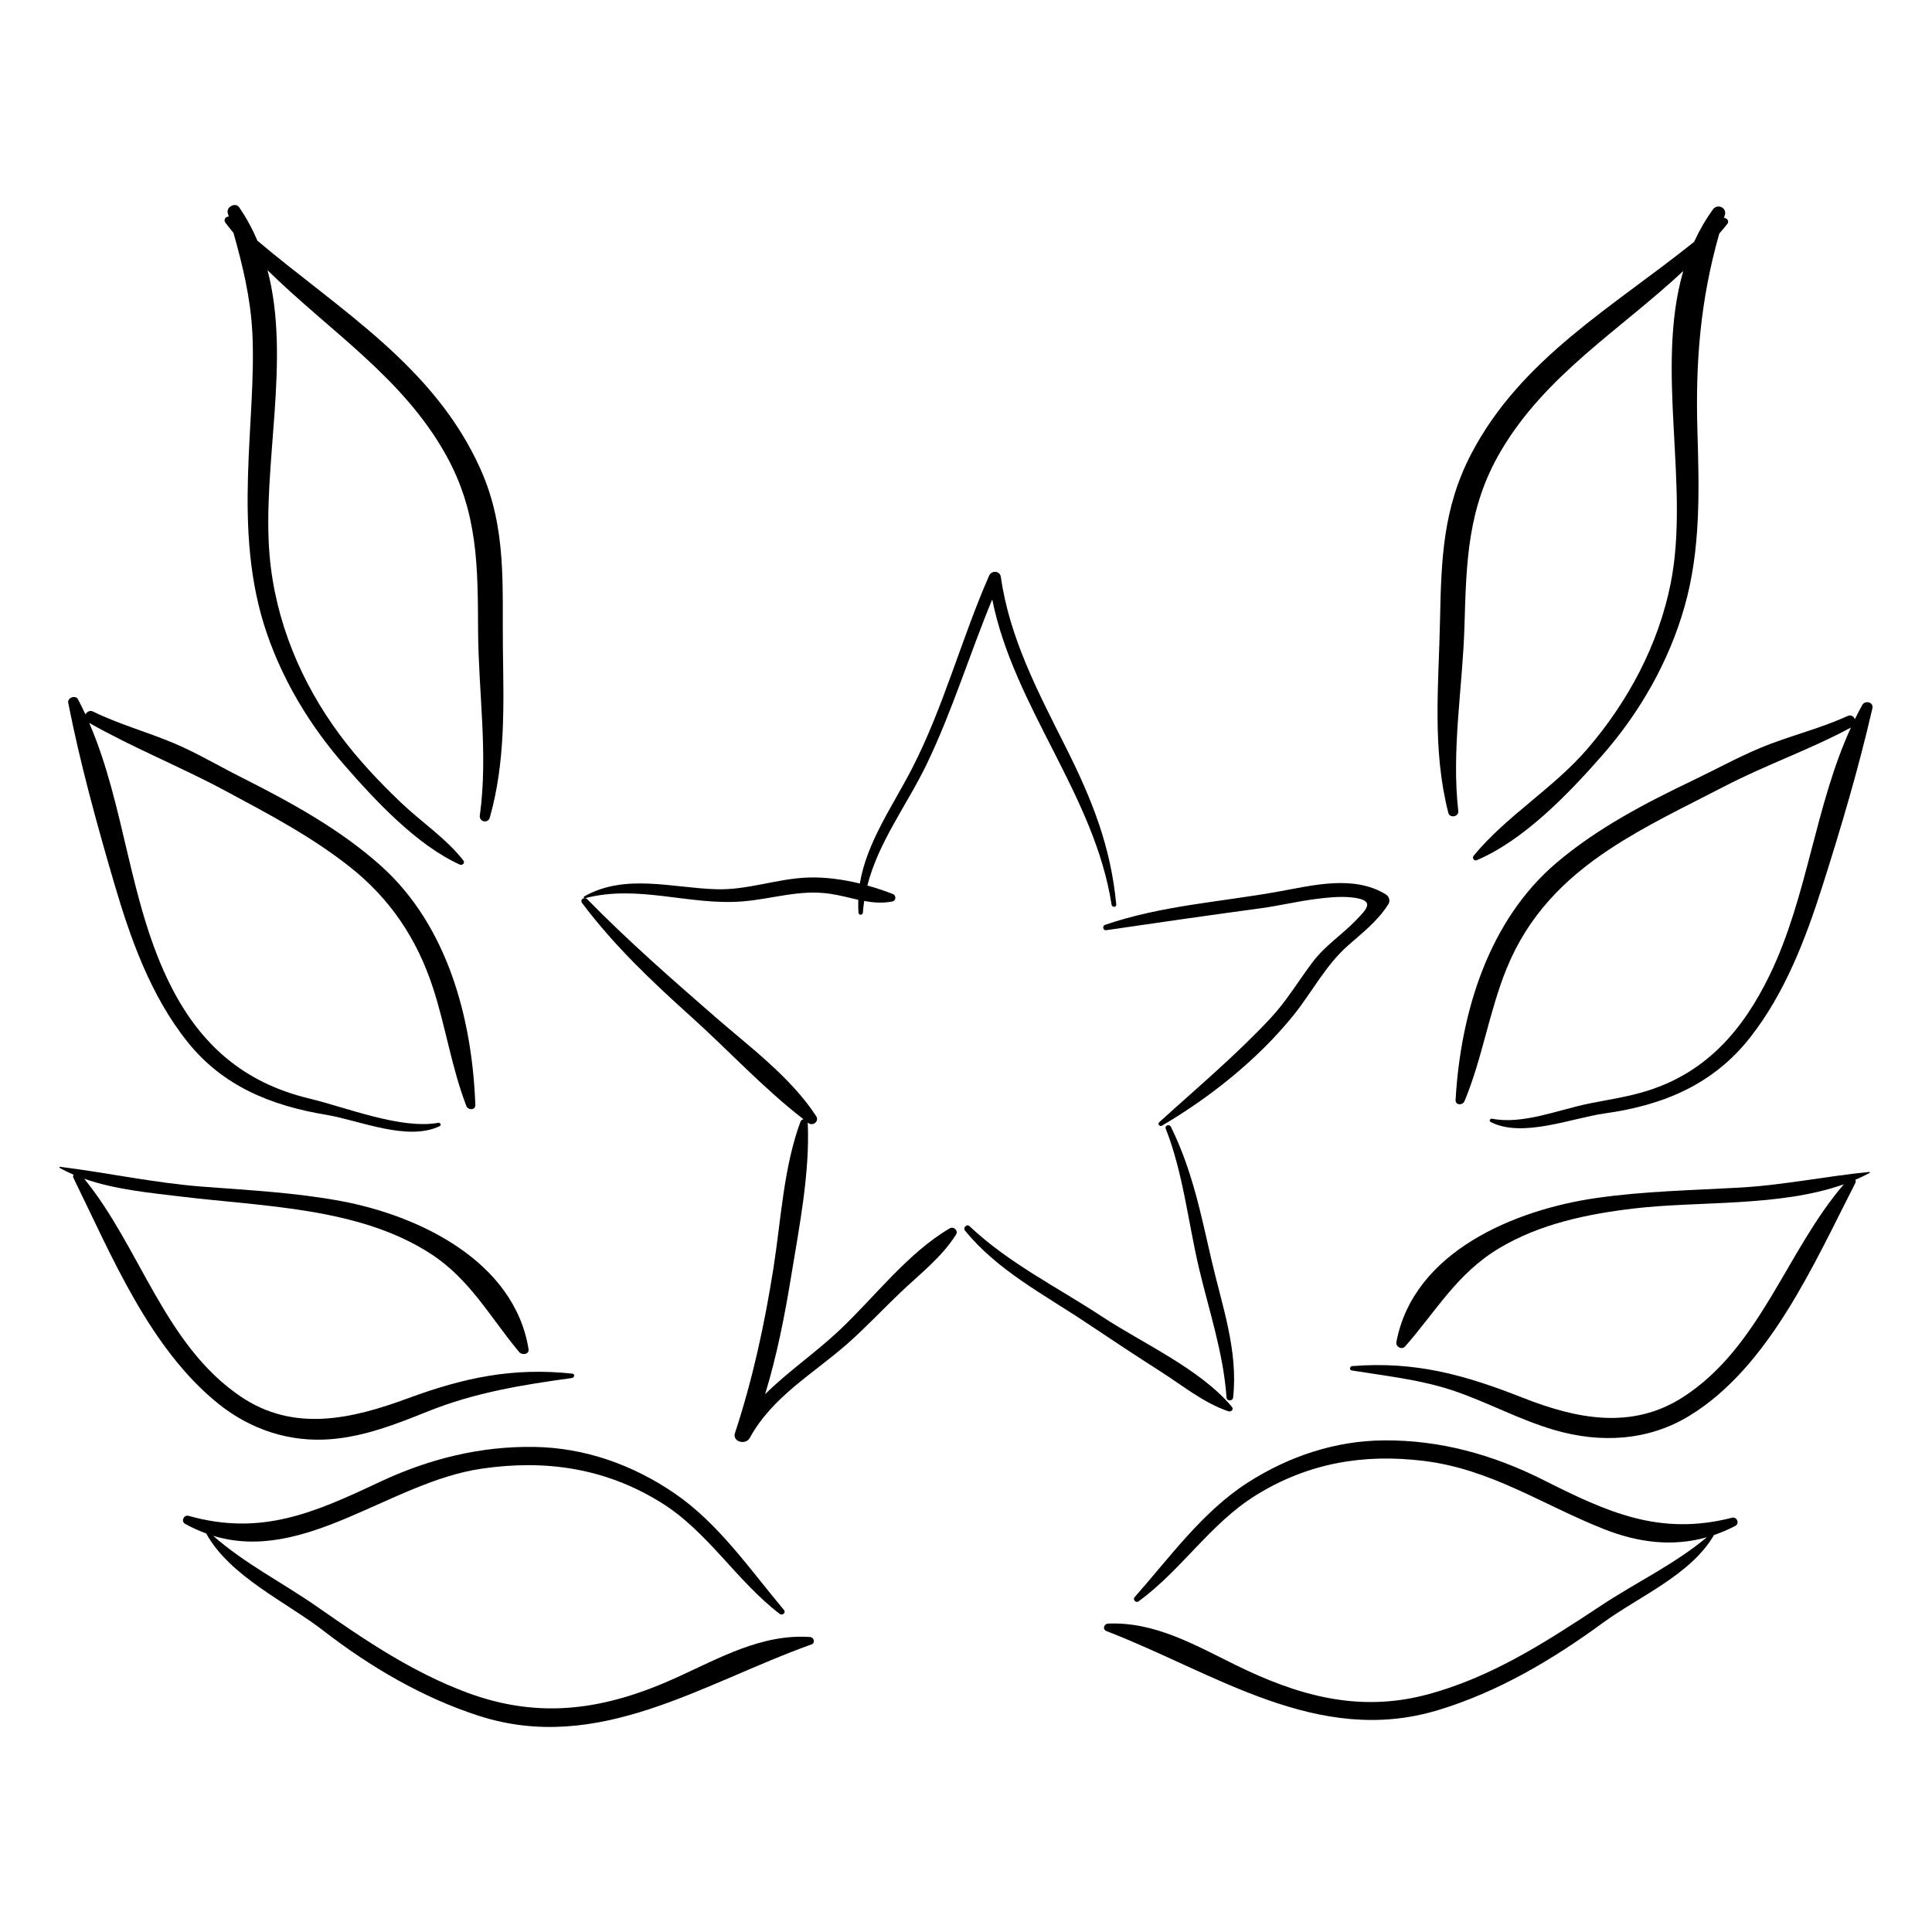 <?xml version="1.0" encoding="UTF-8"?>
<!-- Uploaded to: ICON Repo, www.iconrepo.com, Generator: ICON Repo Mixer Tools -->
<svg fill="#000000" width="800px" height="800px" version="1.1" viewBox="144 144 512 512" xmlns="http://www.w3.org/2000/svg">
 <g>
  <path d="m431.96 494.59c6.508 4.356 13.02 8.676 19.625 12.887 5.809 3.703 11.414 8.32 17.965 10.535 0.652 0.223 1.488-0.496 0.945-1.148-8.41-10.094-23.523-16.762-34.461-23.965-11.855-7.805-24.73-14.129-35.125-23.973-0.695-0.66-1.781 0.445-1.184 1.176 8.664 10.656 21.004 16.973 32.234 24.488z"/>
  <path d="m452.94 443.13c4.609 11.695 5.949 24.902 8.832 37.078 2.719 11.465 6.43 22.32 7.277 34.172 0.07 0.992 1.633 0.965 1.738-0.008 1.387-12.473-2.965-24.465-5.731-36.477-2.871-12.461-5.102-23.762-10.746-35.273-0.402-0.82-1.723-0.387-1.371 0.508z"/>
  <path d="m486.79 413.05c4.938-6.129 8.449-13.18 14.434-18.469 3.957-3.496 7.867-6.461 10.723-10.988 0.547-0.867 0.172-2.043-0.668-2.559-8.484-5.199-19.141-2.449-28.285-0.793-15.648 2.832-30.973 3.676-46.172 8.859-0.766 0.262-0.516 1.539 0.312 1.414 13.664-2.016 27.301-3.957 40.984-5.816 4.859-0.66 9.645-1.82 14.512-2.445 3.113-0.398 6.426-0.766 9.586-0.426 6.43 0.691 4.082 2.996 1.145 6.043-3.809 3.949-8.094 6.598-11.48 11.07-3.777 4.988-6.894 10.309-11.195 14.91-9.203 9.848-19.539 18.523-29.504 27.57-0.504 0.461 0.18 1.223 0.734 0.898 12.754-7.473 25.547-17.684 34.875-29.27z"/>
  <path d="m406.95 302.84c5.754 28.652 27.117 51.832 31.629 80.906 0.121 0.773 1.32 0.762 1.242-0.051-1.48-15.516-6.426-27.832-13.402-41.723-7.266-14.473-14.891-28.848-17.184-45.09-0.23-1.641-2.461-1.785-3.094-0.352-7.371 16.762-12.098 34.953-20.488 51.219-5.055 9.805-11.969 19.469-13.793 30.395-4.547-1.109-9.27-1.742-13.68-1.59-8.273 0.281-15.996 3.363-24.367 3.106-11.75-0.363-24.109-4.231-34.977 1.891-0.199 0.109-0.156 0.418 0.035 0.469-0.59 0.051-1.082 0.66-0.609 1.293 8.43 11.242 18.461 20.742 28.883 30.117 9.867 8.879 19.27 19.082 29.793 27.184-0.344 0.059-0.664 0.258-0.789 0.598-4.492 12.102-5.172 26.09-7.168 38.785-2.332 14.832-5.5 29.5-10.203 43.77-0.77 2.336 2.84 3.277 3.914 1.309 5.981-10.938 16.703-16.914 25.801-24.906 4.867-4.277 9.312-9.039 13.996-13.516 5.141-4.914 11.09-9.441 14.879-15.496 0.648-1.039-0.641-2.238-1.656-1.645-11.223 6.582-19.926 18.242-29.34 27.098-6.316 5.941-13.527 10.84-19.609 16.867 3.117-10.234 5.184-20.727 6.922-31.355 2.133-13.062 4.981-27.375 4.375-40.637 0.055 0.043 0.109 0.086 0.168 0.129 1.234 0.922 2.949-0.473 2.055-1.84-6.781-10.355-17.535-18.262-26.762-26.293-11.582-10.082-23.156-20.215-33.91-31.191-0.164-0.168-0.355-0.242-0.547-0.266 14.09-3.688 27.516 1.957 41.594 0.867 7.981-0.617 15.18-3.238 23.332-2.031 2.641 0.391 5.062 1.07 7.469 1.602-0.039 1.121-0.039 2.254 0.047 3.406 0.059 0.762 1.121 0.711 1.172-0.035 0.07-1.039 0.191-2.055 0.34-3.062 2.391 0.438 4.809 0.641 7.461 0.133 1.031-0.199 1.062-1.605 0.141-1.973-2.137-0.852-4.418-1.609-6.762-2.258 2.949-11.566 10.488-21.32 15.707-32.121 6.789-14.09 11.391-29.23 17.387-43.711z"/>
  <path d="m203.76 203.06c0.68 0.906 1.402 1.773 2.113 2.652 2.434 8.609 4.5 17.176 4.988 26.215 1.258 23.418-5.609 52.391 3.867 79.945 4.453 12.957 11.602 24.672 20.602 34.969 8.156 9.332 19.113 21.145 30.574 26.305 0.641 0.289 1.379-0.48 0.914-1.082-4.582-5.887-11.152-10.215-16.547-15.359-5.785-5.519-11.293-11.352-16.074-17.77-10.406-13.961-17.289-30.434-18.762-47.859-2-23.695 5.727-51.691-0.539-75.473 16.23 15.992 35.898 28.434 47.312 49.004 8.523 15.359 8.398 29.641 8.492 46.625 0.094 16.215 2.691 32.703 0.461 48.855-0.238 1.727 2.172 2.254 2.648 0.566 4.152-14.754 3.676-29.332 3.469-44.516-0.23-16.82 1.117-32.004-5.91-47.75-12.176-27.281-37.27-42.121-59.145-60.594-1.301-3.051-2.883-6.016-4.844-8.859-0.98-1.426-3.488-0.066-3.019 1.531 0.094 0.316 0.184 0.629 0.273 0.945-0.797-0.074-1.504 0.812-0.875 1.648z"/>
  <path d="m168.61 332.55c-0.809-0.395-1.59 0.09-1.961 0.781-0.629-1.352-1.281-2.695-1.984-4.019-0.648-1.219-2.856-0.418-2.59 0.93 3.121 15.879 7.5 31.801 12.039 47.328 4.363 14.938 9.734 30.25 19.582 42.551 9.422 11.77 22.199 16.891 36.758 19.316 8.766 1.461 21.551 7.125 30.082 2.992 0.512-0.246 0.148-0.965-0.355-0.875-9.938 1.793-24.332-4.055-34.23-6.434-17.316-4.168-28.773-14.191-36.691-29.852-11.059-21.871-12.027-47.504-21.621-69.695 11.605 6.609 24.164 11.605 35.957 17.938 11.441 6.144 22.824 12.098 33.07 20.191 10.723 8.465 17.824 19.074 22.062 32.035 3.375 10.328 4.953 21.215 8.863 31.367 0.453 1.18 2.426 1.164 2.375-0.305-0.84-22.922-7.387-47.504-24.957-63.289-10.996-9.879-24.273-17.062-37.383-23.68-5.852-2.953-11.52-6.324-17.562-8.879-7.098-2.992-14.508-4.996-21.453-8.402z"/>
  <path d="m163.48 456.19c10.086 20.539 20.168 45.234 38.5 59.902 8.512 6.812 18.887 10.203 29.797 9.301 8.922-0.738 17.297-4.016 25.527-7.324 12.574-5.055 24.984-7.047 38.297-8.887 0.59-0.082 0.836-1.078 0.121-1.152-15.879-1.688-28.738 1.062-43.566 6.519-15 5.523-30.281 9.102-44.414-0.484-20.184-13.688-26.562-39.457-41.422-57.684 8.094 2.848 17.34 3.723 25.512 4.707 11.395 1.375 22.871 2.066 34.203 3.961 11.242 1.879 22.527 4.973 32.168 11.254 10.422 6.789 15.652 16.75 23.387 26.008 0.742 0.891 2.723 0.66 2.481-0.816-3.801-23.277-29.043-35.371-49.754-39.211-12.043-2.234-24.309-2.871-36.5-3.797-12.855-0.977-25.199-3.695-37.918-5.273-0.172-0.023-0.215 0.203-0.078 0.281 1.176 0.672 2.398 1.27 3.656 1.812-0.121 0.258-0.152 0.566 0.004 0.883z"/>
  <path d="m193.06 547.84c1.875 1.039 3.734 1.867 5.586 2.539 6.246 11.383 21.27 18.188 31.148 25.836 12.281 9.512 26.297 17.734 41.141 22.508 31.715 10.199 59.23-8.609 88.18-18.957 0.988-0.355 0.559-1.871-0.379-1.938-12.898-0.902-24.203 5.652-35.586 10.805-18.477 8.359-35.789 11.23-55.402 3.914-14.562-5.434-26.992-13.871-39.629-22.691-9.145-6.387-19.242-11.453-27.625-18.848 24.352 7.383 46.902-14.238 71.113-17.789 17.008-2.492 32.812-0.168 47.539 8.949 12.492 7.738 19.965 20.734 31.512 29.551 0.664 0.504 1.695-0.348 1.109-1.043-9.027-10.758-17.312-22.953-29.059-30.965-11.043-7.535-23.715-12.051-37.125-12.262-14.379-0.227-28.031 3.207-40.961 9.289-17.23 8.109-31.34 14.418-50.637 8.977-1.262-0.363-2.109 1.469-0.926 2.125z"/>
  <path d="m597.96 199.48c-2 2.766-3.644 5.644-5.008 8.617-21.43 17.219-45.879 30.902-59.062 56.188-7.523 14.43-7.941 28.074-8.266 43.984-0.352 17.375-2.144 34.109 2.199 51.164 0.375 1.469 2.809 1.027 2.637-0.488-1.848-16.289 1.16-32.742 1.641-49.043 0.496-16.918 0.77-31.277 9.625-46.352 11.898-20.254 31.758-32.211 48.363-47.73-7.539 25.859 1.844 57.043-3.363 82.895-3.277 16.273-11.305 31.262-22.09 43.785-9.004 10.457-21.52 17.789-30.121 28.305-0.445 0.543 0.117 1.453 0.812 1.16 12.5-5.269 24.414-17.676 33.266-27.77 10.008-11.414 17.676-24.82 21.836-39.457 4.293-15.102 3.875-30.781 3.41-46.32-0.559-18.656 0.785-34.953 5.797-52.535 0.723-0.848 1.457-1.688 2.148-2.566 0.57-0.723-0.16-1.582-0.914-1.57 0.078-0.254 0.152-0.504 0.234-0.758 0.621-1.953-1.992-3.106-3.144-1.508z"/>
  <path d="m580.66 433.04c-5.144 1.629-10.41 2.371-15.676 3.438-7.922 1.609-17.512 5.606-25.578 3.988-0.492-0.098-0.887 0.598-0.379 0.863 8.352 4.348 21.543-1.043 30.312-2.273 15.477-2.168 28.715-7.656 38.52-20.184 9.176-11.727 14.617-25.969 19.094-40.023 4.926-15.473 9.621-31.309 13.25-47.137 0.379-1.652-1.938-2.223-2.691-0.867-0.688 1.234-1.332 2.488-1.953 3.75-0.273-0.742-1.023-1.266-1.98-0.828-7.562 3.461-15.629 5.301-23.27 8.516-5.996 2.519-11.734 5.691-17.605 8.492-12.68 6.059-25.41 12.703-36.188 21.848-18.105 15.359-25.441 39.816-26.773 62.863-0.086 1.484 1.891 1.484 2.371 0.324 4.742-11.395 6.523-23.801 11.199-35.238 5.606-13.703 14.922-23.371 27.199-31.496 9.746-6.445 20.141-11.312 30.48-16.684 10.953-5.688 22.688-9.742 33.527-15.586-9.547 20.746-11.48 44.867-21.531 65.578-7.027 14.492-16.645 25.688-32.328 30.656z"/>
  <path d="m639.36 454.58c-11.453 1.121-22.621 3.481-34.176 4.137-12.742 0.723-25.547 0.949-38.199 2.777-21.363 3.082-48.34 14.086-52.922 38.117-0.25 1.312 1.426 2.219 2.336 1.18 8.297-9.457 13.715-19.297 24.895-25.996 10.805-6.477 23.398-9.078 35.773-10.539 17.082-2.019 38.547-0.359 55.57-6.41-15.273 17.785-22.141 43.203-42.59 56.387-13.598 8.766-28.25 5.797-42.453 0.199-15.559-6.129-28.504-9.719-45.258-8.402-0.625 0.051-0.809 1.043-0.121 1.152 9.238 1.5 18.492 2.445 27.387 5.508 8.926 3.074 17.262 7.641 26.348 10.281 12.141 3.531 24.758 2.922 35.715-3.746 21.199-12.906 33.129-40.473 44.004-61.684 0.148-0.293 0.133-0.613 0.031-0.898 1.273-0.547 2.523-1.133 3.734-1.781 0.145-0.078 0.102-0.297-0.074-0.281z"/>
  <path d="m437.24 576.26c28.652 11.043 55.922 30.609 87.832 20.949 16.035-4.856 30.355-13.375 43.781-23.195 9.547-6.981 23.199-12.621 29.375-23.215 1.895-0.648 3.785-1.441 5.664-2.434 1.176-0.617 0.402-2.477-0.867-2.152-19.316 4.941-33.141-1.52-50.117-10.051-13.254-6.66-27.324-10.582-42.246-10.445-12.855 0.117-25.113 4.223-35.926 11.141-12.066 7.723-20.676 19.82-30.047 30.406-0.582 0.656 0.344 1.621 1.043 1.109 11.398-8.293 19.039-20.656 31.125-28.133 13.77-8.516 28.441-11.043 44.422-9.09 17.855 2.184 31.355 11.555 47.66 18.035 9.254 3.68 18.395 4.754 27.402 2.199-8.535 7.156-18.711 11.938-27.984 18.07-14.602 9.656-29.195 19.145-46.352 23.668-18.211 4.801-34.32 0.113-50.695-7.949-10.703-5.269-21.371-11.445-33.652-10.902-1.117 0.047-1.57 1.543-0.418 1.988z"/>
 </g>
</svg>